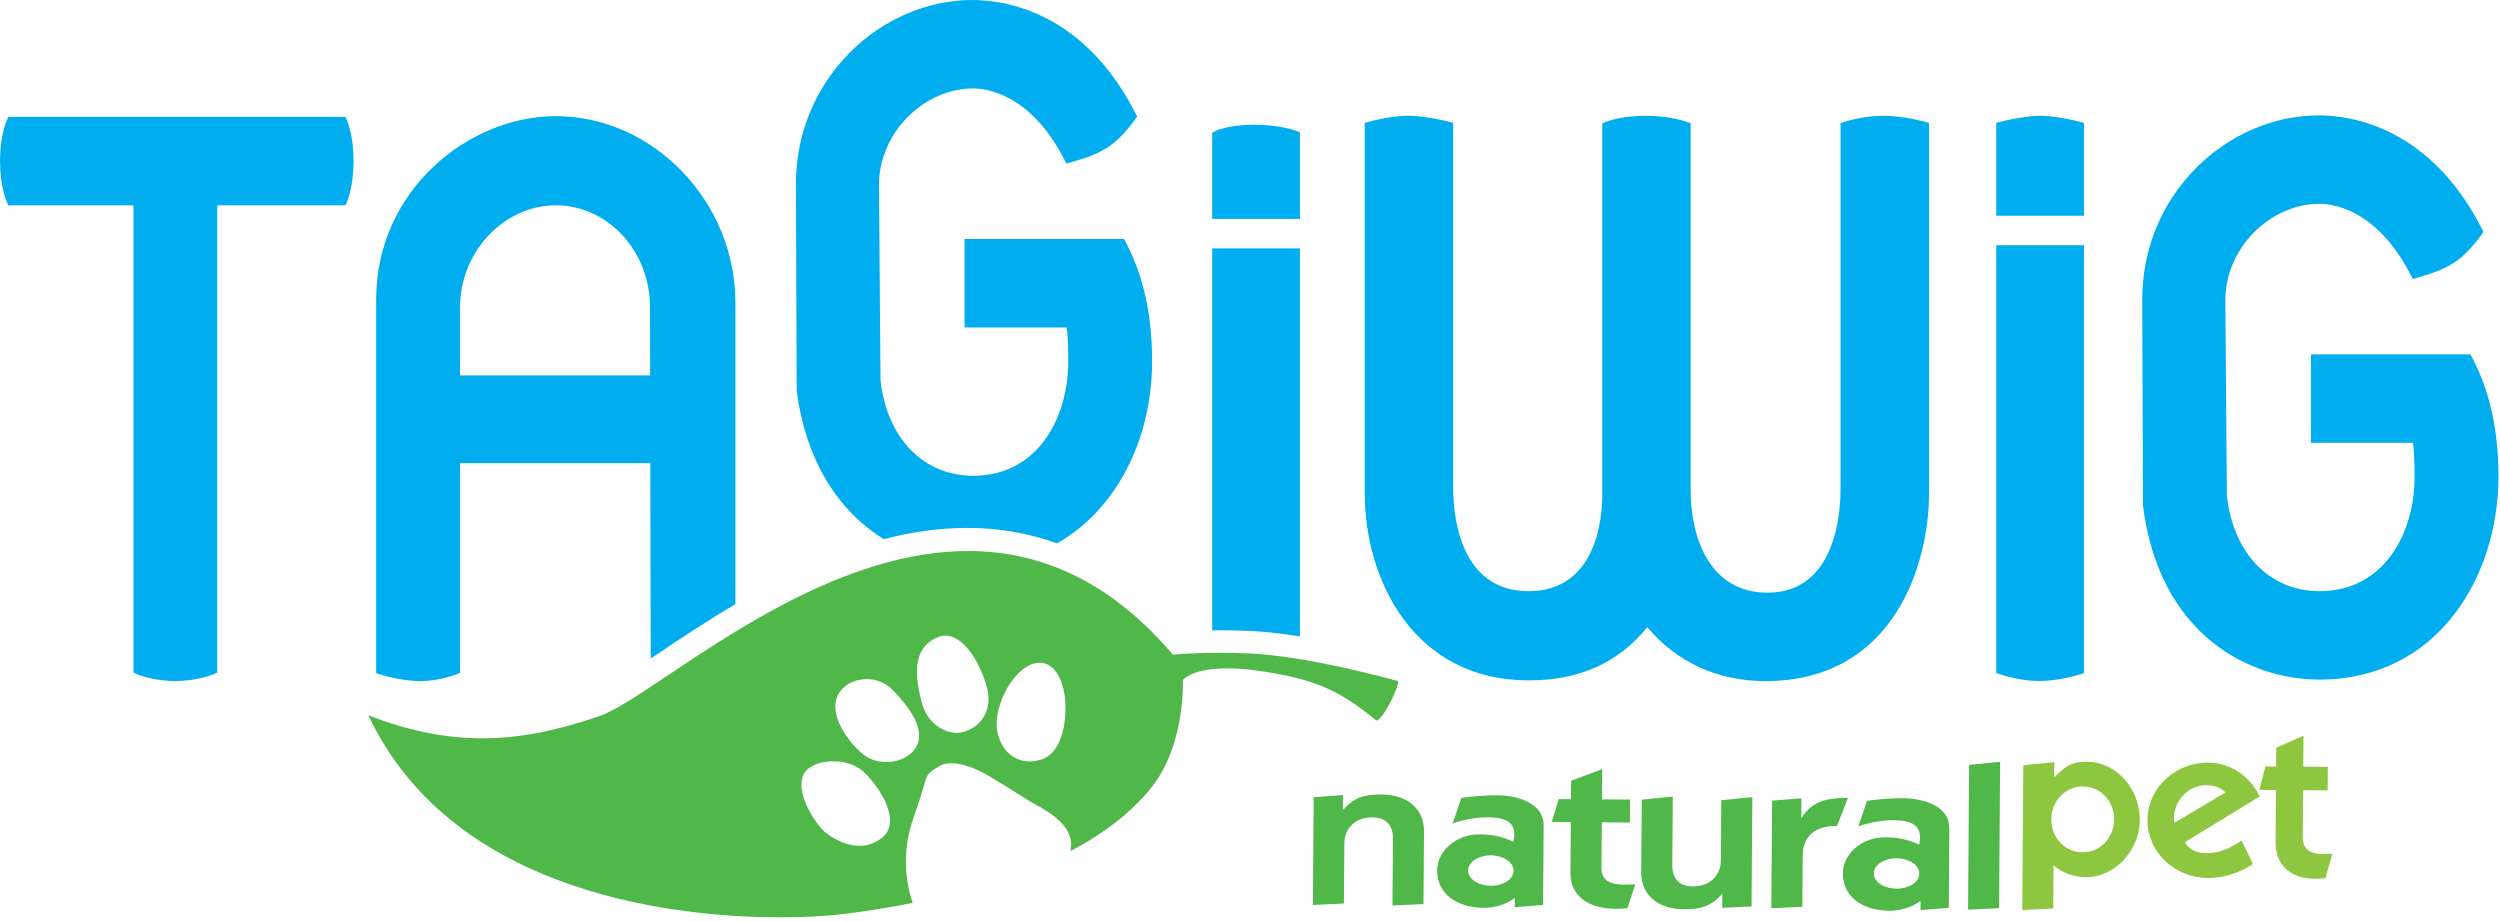 <?xml version="1.0" encoding="UTF-8" standalone="no"?>
<!DOCTYPE svg PUBLIC "-//W3C//DTD SVG 1.1//EN" "http://www.w3.org/Graphics/SVG/1.1/DTD/svg11.dtd">
<svg width="100%" height="100%" viewBox="0 0 393 145" version="1.1" xmlns="http://www.w3.org/2000/svg" xmlns:xlink="http://www.w3.org/1999/xlink" xml:space="preserve" xmlns:serif="http://www.serif.com/" style="fill-rule:evenodd;clip-rule:evenodd;stroke-linejoin:round;stroke-miterlimit:2;">
    <g transform="matrix(2,0,0,2,309.38,119.935)">
        <path d="M0,11.531L0.082,0.153L2.52,-0.092L2.438,11.418L0,11.531ZM-5.629,9.885C-4.767,9.89 -3.843,9.455 -3.837,8.7C-3.831,7.961 -4.75,7.497 -5.612,7.491C-6.476,7.485 -7.399,7.936 -7.405,8.675C-7.41,9.428 -6.493,9.879 -5.629,9.885M-7.94,2.981C-7.018,2.839 -6.057,2.765 -5.118,2.772C-3.373,2.784 -1.459,3.454 -1.472,5.142L-1.515,11.389L-3.743,11.57L-3.737,10.848C-4.412,11.336 -5.279,11.623 -6.18,11.618C-8.251,11.603 -9.856,10.559 -9.841,8.658C-9.83,7.148 -8.345,5.831 -6.521,5.844C-5.467,5.851 -4.777,6.005 -3.839,6.42C-3.82,6.241 -3.78,6.076 -3.779,5.864C-3.77,4.732 -4.728,4.512 -5.86,4.503C-6.819,4.497 -7.741,4.686 -8.626,4.975L-7.94,2.981ZM-13.112,4.288L-13.072,4.288C-12.218,3 -11.124,2.745 -9.436,2.741L-10.296,4.949C-12.156,4.934 -12.989,5.864 -12.999,7.305L-13.028,11.306L-15.465,11.42L-15.404,2.959L-13.099,2.779L-13.112,4.288ZM-17.018,11.278L-19.322,11.391L-19.314,10.31L-19.351,10.31C-20.183,11.255 -20.991,11.512 -22.353,11.5C-24.368,11.487 -25.703,10.379 -25.69,8.607L-25.648,2.886L-23.21,2.64L-23.25,8.069C-23.256,8.953 -22.782,9.695 -21.687,9.702C-20.154,9.713 -19.437,8.719 -19.429,7.671L-19.395,2.93L-16.956,2.686L-17.018,11.278ZM-31.202,1.403L-28.759,0.486L-28.776,2.864L-26.57,2.878L-26.584,4.683L-28.79,4.667L-28.815,8.224C-28.82,9.029 -28.422,9.556 -27.003,9.565C-26.733,9.569 -26.426,9.554 -26.158,9.54L-26.766,11.405C-26.995,11.452 -27.419,11.464 -27.725,11.463C-29.779,11.449 -31.267,10.503 -31.254,8.649L-31.225,4.65L-32.722,4.638L-32.172,2.84L-31.212,2.846L-31.202,1.403ZM-37.517,9.656C-36.654,9.661 -35.73,9.226 -35.725,8.471C-35.719,7.732 -36.636,7.268 -37.5,7.261C-38.364,7.256 -39.287,7.707 -39.293,8.446C-39.298,9.199 -38.381,9.649 -37.517,9.656M-39.827,2.75C-38.906,2.612 -37.946,2.536 -37.005,2.543C-35.26,2.555 -33.346,3.225 -33.358,4.913L-33.403,11.159L-35.63,11.341L-35.625,10.619C-36.299,11.107 -37.165,11.396 -38.068,11.388C-40.14,11.374 -41.744,10.329 -41.729,8.428C-41.719,6.919 -40.232,5.602 -38.409,5.614C-37.354,5.621 -36.664,5.775 -35.727,6.192C-35.707,6.01 -35.667,5.846 -35.666,5.635C-35.658,4.503 -36.615,4.283 -37.748,4.274C-38.706,4.267 -39.629,4.458 -40.513,4.748L-39.827,2.75ZM-51.435,2.7L-49.132,2.52L-49.139,3.668L-49.101,3.668C-48.269,2.723 -47.462,2.467 -46.099,2.477C-44.086,2.491 -42.751,3.598 -42.763,5.37L-42.804,11.091L-45.242,11.205L-45.204,5.91C-45.197,5.025 -45.672,4.283 -46.766,4.276C-48.3,4.264 -49.017,5.259 -49.025,6.309L-49.059,11.048L-51.496,11.161L-51.435,2.7Z" style="fill:rgb(80,184,72);fill-rule:nonzero;"/>
    </g>
    <g transform="matrix(2,0,0,2,357.826,141.176)">
        <path d="M0,-11.82L2.141,-12.761L2.123,-10.327L4.055,-10.314L4.042,-8.464L2.11,-8.478L2.084,-4.833C2.078,-4.01 2.427,-3.471 3.67,-3.462C3.905,-3.46 4.174,-3.475 4.41,-3.49L3.874,-1.578C3.673,-1.529 3.302,-1.514 3.034,-1.517C1.238,-1.529 -0.067,-2.498 -0.053,-4.395L-0.024,-8.493L-1.333,-8.503L-0.85,-10.349L-0.011,-10.341L0,-11.82ZM-3.99,-8.304C-4.389,-8.71 -4.91,-8.865 -5.481,-8.869C-6.825,-8.88 -7.908,-7.795 -8.035,-6.485C-8.036,-6.3 -8.038,-6.116 -8.005,-5.914L-3.99,-8.304ZM-1.83,-2.678C-2.877,-1.962 -4.155,-1.569 -5.416,-1.578C-7.935,-1.597 -10.138,-3.576 -10.119,-6.147C-10.101,-8.717 -7.87,-10.667 -5.35,-10.649C-3.588,-10.636 -2.048,-9.567 -1.305,-7.983L-7.176,-4.397C-7.011,-4.042 -6.544,-3.535 -5.52,-3.528C-4.427,-3.52 -3.618,-3.932 -2.724,-4.516L-1.83,-2.678ZM-15.229,-3.597C-13.802,-3.588 -12.752,-4.772 -12.742,-6.167C-12.731,-7.561 -13.763,-8.762 -15.192,-8.77C-16.619,-8.781 -17.671,-7.595 -17.681,-6.201C-17.691,-4.806 -16.657,-3.607 -15.229,-3.597M-17.452,-9.49C-16.556,-10.375 -16.085,-10.725 -14.909,-10.716C-12.474,-10.699 -10.709,-8.52 -10.726,-6.102C-10.742,-3.934 -12.505,-1.629 -14.99,-1.646C-15.831,-1.653 -16.72,-1.91 -17.505,-2.571L-17.53,0.82L-19.963,0.941L-19.881,-10.438L-17.443,-10.682L-17.452,-9.49Z" style="fill:rgb(141,198,63);fill-rule:nonzero;"/>
    </g>
    <g transform="matrix(2,0,0,2,191.892,7.992)">
        <path d="M0,45.544C0.78,45.544 1.562,45.561 2.324,45.597C3.547,45.653 4.893,45.814 6.228,46.027L6.228,15.527L-0.668,15.527L-0.668,45.551C-0.449,45.547 -0.232,45.544 0,45.544M-33.326,26.707C-32.658,31.957 -30.236,36.065 -26.476,38.38C-24.342,37.827 -22.146,37.497 -19.919,37.497C-17.459,37.497 -15.103,37.903 -12.863,38.71C-8.295,36.144 -5.39,30.636 -5.39,24.391C-5.39,20.75 -6.068,17.688 -7.465,15.029L-7.588,14.792L-20.132,14.792L-20.132,21.742L-12.104,21.742C-12.019,22.403 -11.984,23.227 -11.984,24.451C-11.984,28.763 -14.321,33.4 -19.449,33.4C-23.361,33.4 -26.219,30.461 -26.737,25.911L-26.858,10.592C-26.881,8.643 -26.067,6.683 -24.619,5.217C-23.201,3.78 -21.316,2.954 -19.449,2.954C-18.442,2.954 -14.951,3.357 -12.294,8.541L-12.125,8.863L-11.778,8.765C-9.348,8.078 -8.274,7.495 -6.725,5.39L-6.565,5.169L-6.688,4.926C-10.782,-3.126 -17.018,-3.996 -19.51,-3.996C-23.03,-3.996 -26.548,-2.49 -29.157,0.141C-31.916,2.918 -33.417,6.633 -33.39,10.6L-33.326,26.651L-33.326,26.707ZM-66.07,49.014L-66.38,48.915L-66.38,19.548C-66.38,10.924 -59.081,5.133 -52.262,5.133C-44.608,5.133 -38.144,11.842 -38.144,19.785L-38.144,43.49C-40.495,44.879 -42.634,46.311 -44.479,47.547C-44.586,47.62 -44.693,47.692 -44.8,47.764L-44.832,32.404L-59.786,32.404L-59.786,48.891L-60.064,49.002C-60.12,49.024 -61.418,49.539 -62.908,49.539C-64.38,49.539 -66.001,49.034 -66.07,49.014M-59.786,25.511L-44.845,25.511L-44.856,20.144C-44.856,15.731 -48.178,12.142 -52.262,12.142C-56.34,12.142 -59.786,15.807 -59.786,20.142L-59.786,25.511ZM64.291,49.531C62.796,49.531 61.319,49.024 61.257,49.002L60.958,48.899L60.958,15.277L67.854,15.277L67.854,48.906L67.547,49.004C67.483,49.026 65.915,49.531 64.291,49.531M67.854,12.96L60.958,12.96L60.958,5.656L61.292,5.572C61.37,5.554 63.164,5.104 64.406,5.104C65.731,5.104 67.451,5.554 67.526,5.574L67.854,5.66L67.854,12.96ZM6.228,13.21L-0.668,13.21L-0.668,6.432L-0.425,6.311C-0.385,6.288 0.574,5.807 2.628,5.807C4.652,5.807 5.889,6.269 5.943,6.289L6.228,6.398L6.228,13.21ZM86.371,49.42C80.773,49.42 73.781,45.846 72.493,35.775L72.491,35.723L72.435,19.668C72.402,15.703 73.906,11.988 76.662,9.21C79.272,6.581 82.789,5.073 86.312,5.073C88.804,5.073 95.037,5.942 99.135,13.995L99.257,14.237L99.097,14.458C97.548,16.563 96.477,17.146 94.044,17.833L93.697,17.931L93.531,17.609C90.868,12.425 87.378,12.024 86.371,12.024C84.504,12.024 82.618,12.85 81.2,14.287C79.755,15.754 78.941,17.711 78.967,19.661L79.085,34.979C79.6,39.531 82.458,42.47 86.371,42.47C91.501,42.47 93.838,37.831 93.838,33.519C93.838,32.325 93.801,31.483 93.718,30.81L85.692,30.81L85.692,23.862L98.234,23.862L98.36,24.099C99.754,26.753 100.432,29.817 100.432,33.461C100.432,41.392 95.601,49.42 86.371,49.42M42.799,49.54C39.076,49.54 35.807,48.039 33.532,45.297C31.254,48.111 28.193,49.482 24.192,49.482C15.349,49.482 11.322,41.822 11.322,34.708L11.322,5.663L11.647,5.572C11.714,5.554 13.343,5.104 14.724,5.104C16.105,5.104 17.865,5.551 17.942,5.571L18.274,5.656L18.274,34.412C18.274,36.303 18.701,42.47 24.192,42.47C29.576,42.47 29.993,36.667 29.993,34.887L29.993,5.711L30.26,5.593C30.306,5.574 31.417,5.104 33.366,5.104C35.303,5.104 36.595,5.564 36.649,5.586L36.94,5.692L36.94,34.53C36.94,38.426 38.529,42.588 42.981,42.588C48.309,42.588 48.721,36.376 48.721,34.469L48.721,5.681L49.028,5.58C49.087,5.561 50.497,5.104 52.078,5.104C53.648,5.104 55.28,5.556 55.347,5.574L55.673,5.667L55.673,34.828C55.673,40.291 52.959,49.54 42.799,49.54M-82.178,49.531C-83.964,49.531 -85.148,49.009 -85.198,48.988L-85.457,48.87L-85.457,12.142L-95.294,12.142L-95.414,11.878C-95.433,11.83 -95.946,10.651 -95.946,8.658C-95.946,6.665 -95.433,5.502 -95.411,5.454L-95.294,5.192L-68.794,5.192L-68.677,5.454C-68.658,5.502 -68.153,6.654 -68.153,8.658C-68.153,10.659 -68.656,11.829 -68.677,11.876L-68.794,12.142L-78.869,12.142L-78.869,48.873L-79.133,48.988C-79.184,49.011 -80.391,49.531 -82.178,49.531" style="fill:rgb(0,174,239);fill-rule:nonzero;"/>
    </g>
    <g transform="matrix(2,0,0,2,163.849,111.484)">
        <path d="M0,3.927C-1.616,4.505 -3.181,3.662 -3.544,1.719C-3.907,-0.225 -2.137,-3.646 -0.198,-3.646C1.049,-3.646 1.685,-2.155 1.803,-0.673C1.917,0.811 1.619,3.347 0,3.927M-6.749,1.863C-6.749,1.863 -8.886,1.874 -9.519,-0.686C-10.157,-3.241 -9.941,-4.981 -8.175,-5.676C-6.717,-6.248 -5.187,-4.439 -4.41,-1.924C-3.635,0.591 -5.513,1.863 -6.749,1.863M-9.957,3.041C-10.702,4.235 -12.844,4.594 -14.142,3.501C-15.44,2.406 -17.2,-0.112 -15.678,-1.638C-14.818,-2.502 -12.951,-2.773 -11.698,-1.448C-10.44,-0.127 -9.086,1.646 -9.957,3.041M-12.622,10.126C-14.227,11.382 -16.025,10.442 -16.936,9.777C-17.852,9.109 -19.876,5.971 -18.423,4.697C-17.51,3.898 -15.167,3.792 -13.95,5.01C-12.729,6.228 -11.009,8.87 -12.622,10.126M16.265,-4.383C12.849,-4.541 10.261,-4.284 10.261,-4.284C5.683,-9.691 0.275,-12.433 -5.817,-12.433C-14.82,-12.433 -23.567,-6.58 -29.357,-2.709C-31.734,-1.118 -33.612,0.136 -34.862,0.564C-38.366,1.757 -41.197,2.288 -44.033,2.288C-46.937,2.288 -49.869,1.694 -52.973,0.475C-46.231,14.797 -28.145,16.36 -20.597,16.36C-18.701,16.36 -16.864,16.26 -15.416,16.076C-13.584,15.842 -11.845,15.554 -10.184,15.229C-10.769,13.548 -11.057,11.122 -10.098,8.465C-8.822,4.919 -9.476,5.323 -8.071,4.467C-7.355,4.031 -5.929,4.232 -4.153,5.278C-2.375,6.323 -1.386,7.034 -0.414,7.56C0.558,8.084 2.633,9.303 2.209,11.088C2.203,11.115 2.193,11.142 2.182,11.17C4.984,9.701 7.176,7.975 8.693,6.003C11.257,2.671 11.049,-2.284 11.049,-2.284C11.049,-2.284 12.109,-3.794 17.395,-2.96C21.364,-2.337 23.332,-1.531 26.254,0.896C26.703,0.938 28.009,-1.63 27.977,-2.206C27.977,-2.206 21.04,-4.166 16.265,-4.383" style="fill:rgb(80,184,72);fill-rule:nonzero;"/>
    </g>
</svg>


